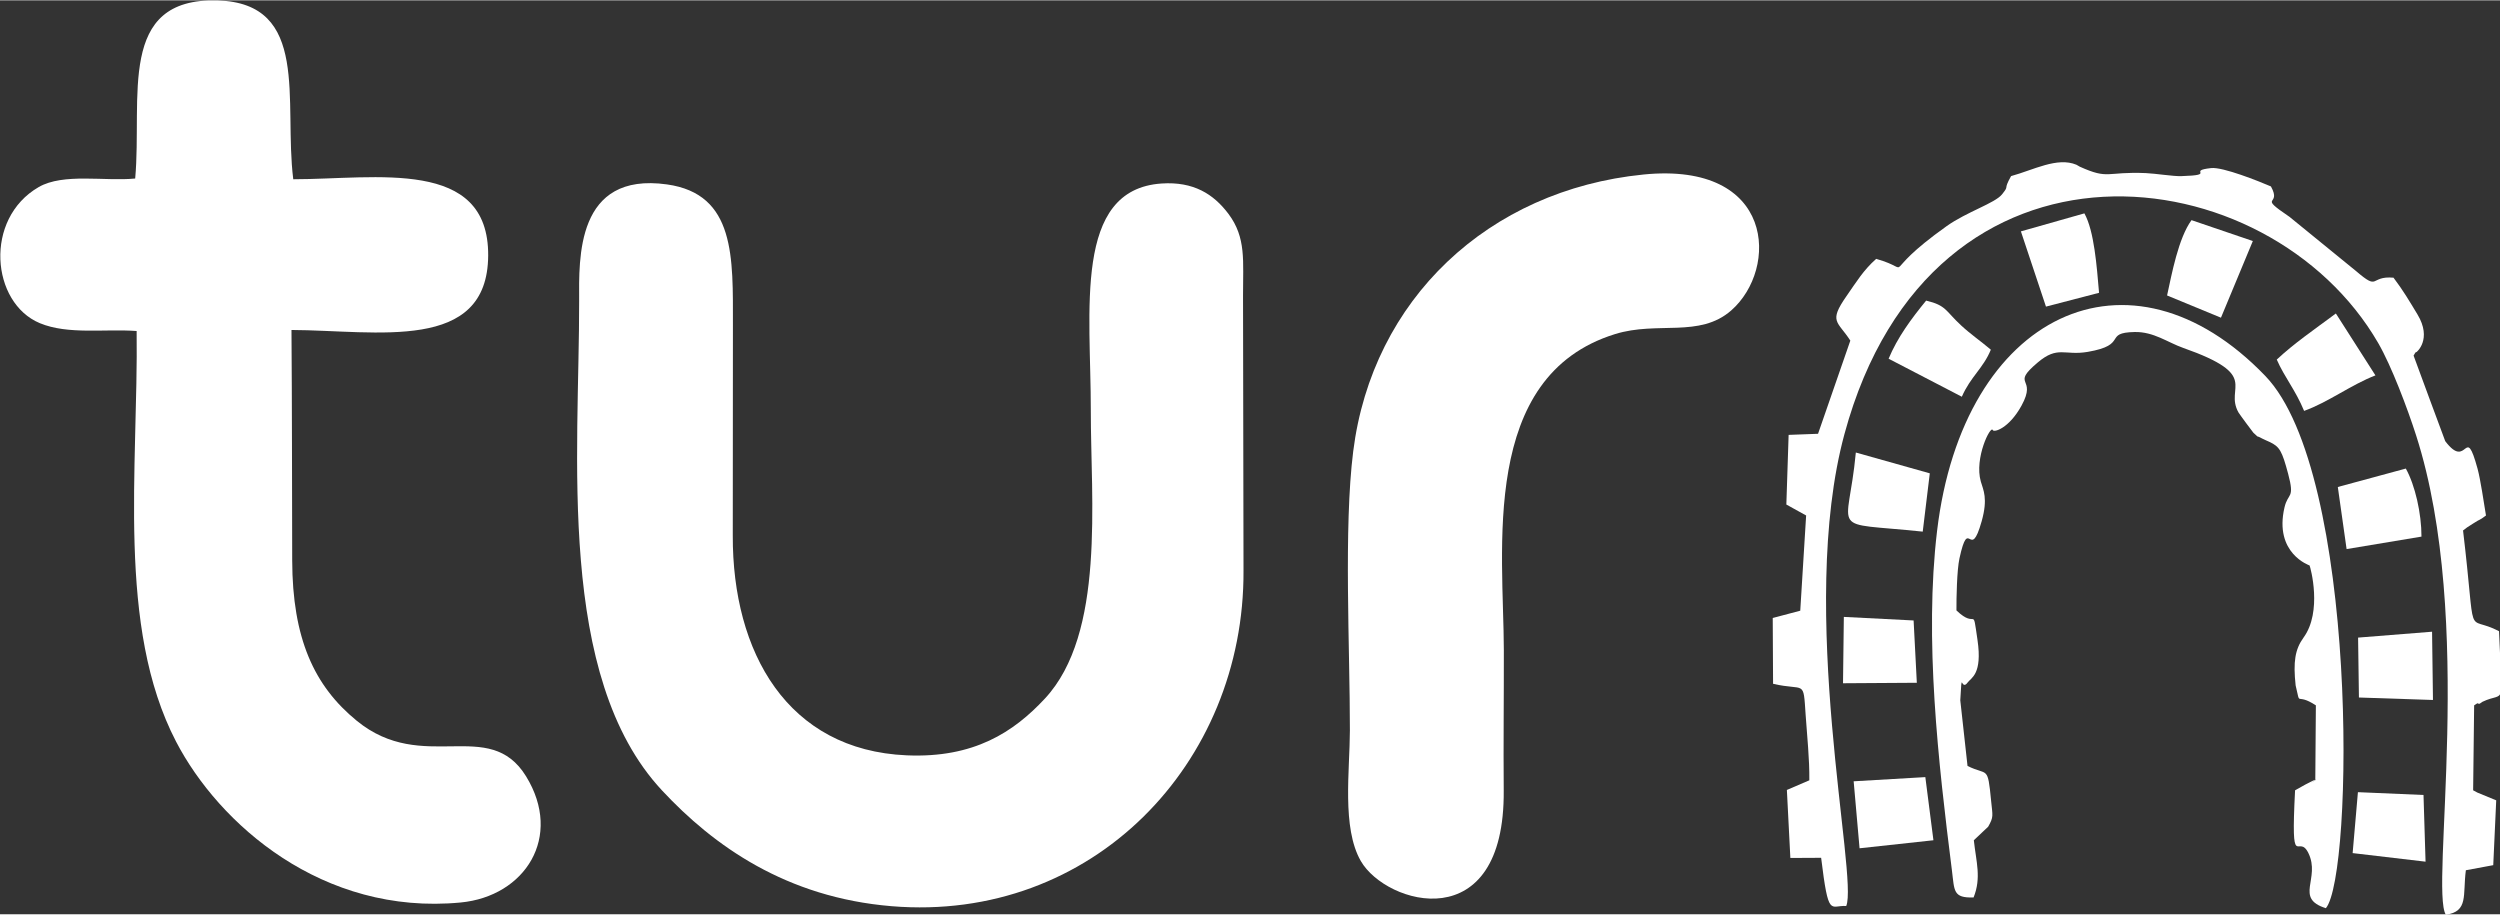 <?xml version="1.0" encoding="UTF-8" standalone="no"?>
<svg
   version="1.1"
   width="1.282in"
   height="0.469in"
   viewBox="0 0 92.316 33.75"
   id="svg57"
   sodipodi:docname="design-TurnApp.cdr"
   inkscape:export-filename="..\OneDrive\Development\Turn-prd\Imagens\logo\logo-dark.svg"
   inkscape:export-xdpi="2.7367036"
   inkscape:export-ydpi="2.7367036"
   xmlns:inkscape="http://www.inkscape.org/namespaces/inkscape"
   xmlns:sodipodi="http://sodipodi.sourceforge.net/DTD/sodipodi-0.dtd"
   xmlns="http://www.w3.org/2000/svg"
   xmlns:svg="http://www.w3.org/2000/svg">
  <rect x="0" y="0" width="92.316" height="33.75" fill="#333333" stroke="none"/>
  <defs
     id="defs57" />
  <sodipodi:namedview
     id="namedview57"
     pagecolor="#ffffff"
     bordercolor="#000000"
     borderopacity="0.25"
     inkscape:showpageshadow="2"
     inkscape:pageopacity="0.0"
     inkscape:pagecheckerboard="0"
     inkscape:deskcolor="#d1d1d1"
     inkscape:document-units="in"
     showguides="false">
    <inkscape:page
       x="0"
       y="0"
       width="92.316"
       height="33.75"
       id="page2"
       margin="0"
       bleed="0" />
  </sodipodi:namedview>
  <g
     id="Layer1005"
     transform="matrix(0.255,0,0,0.255,-29.657,-7.187)">
    <path
       d="m 200.168,71.674 c 0.046,22.152 -3.388,54.416 11.995,70.924 7.48,8.027 17.988,15.508 33.257,16.769 29.036,2.397 51.112,-20.642 50.954,-48.621 l -0.07,-39.796 c -0.016,-4.987 0.489,-8.383 -2.116,-11.847 -2.155,-2.865 -5.061,-4.698 -9.678,-4.389 -12.86,0.862 -10.226,18.473 -10.248,32.878 -0.019,12.974 2.123,32.268 -6.64,41.699 -4.532,4.877 -10.302,8.648 -20.021,8.229 -17.27,-0.745 -25.246,-14.903 -25.186,-31.838 l 0.021,-30.39 c -0.002,-9.847 0.396,-19.055 -9.551,-20.446 -13.211,-1.847 -12.736,10.743 -12.718,16.828 z"
       style="fill:#ffffff;fill-rule:evenodd"
       id="path41" />
    <path
       d="m 135.88,53.992 c -4.372,0.435 -10.398,-0.827 -13.975,1.239 -7.96,4.597 -6.888,16.781 0.17,19.71 4.104,1.703 9.445,0.793 14.014,1.134 0.247,19.894 -2.944,42.816 5.708,59.456 6.203,11.93 21.197,25.206 41.201,23.301 9.338,-0.889 14.87,-9.506 9.485,-18.269 -5.351,-8.707 -14.914,-0.21 -24.513,-8.042 -6.19,-5.05 -9.324,-11.931 -9.355,-23.22 -0.031,-11.13 -0.022,-22.245 -0.104,-33.376 12.346,0.052 28.393,3.341 28.484,-10.767 0.091,-14.212 -16.179,-11.07 -28.227,-11.06 -1.412,-11.312 2.541,-25.529 -11.004,-25.894 -14.592,-0.394 -10.84,14.004 -11.885,25.787 z"
       style="fill:#ffffff;fill-rule:evenodd"
       id="path42" />
    <path
       d="m 354.292,53.413 c -22.478,2.24 -39.275,18.097 -42.033,40.088 -1.396,11.13 -0.467,28.618 -0.48,40.399 -0.006,5.758 -1.196,14.104 1.584,18.929 3.666,6.362 20.88,11.306 20.693,-10.237 -0.059,-6.752 0.03,-13.515 0.017,-20.269 -0.027,-14.525 -3.576,-39.705 16.112,-45.806 6.164,-1.91 12.216,0.595 16.805,-3.413 6.891,-6.018 6.4,-21.596 -12.699,-19.692 z"
       style="fill:#ffffff;fill-rule:evenodd"
       id="path43" />
    <path
       d="m 407.527,53.636 c -1.251,2.221 -0.134,1.181 -1.32,2.657 -1.027,1.278 -5.106,2.524 -8.025,4.603 -10.423,7.424 -4.129,6.451 -10.191,4.73 -1.865,1.661 -2.835,3.294 -4.301,5.395 -2.63,3.769 -1.288,3.589 0.557,6.442 l -4.676,13.494 -4.26,0.159 -0.33,10.086 2.865,1.586 -0.851,13.788 -3.986,1.055 0.05,9.529 c 4.668,1.098 4.363,-0.754 4.717,4.52 0.212,3.167 0.564,6.259 0.534,9.456 l -3.252,1.397 0.504,9.848 4.457,-0.023 c 1.082,8.85 1.32,6.826 3.632,6.98 1.785,-4.173 -7.182,-42.782 -0.253,-68.354 12.655,-46.707 61.515,-40.497 77.308,-13.136 1.917,3.321 4.221,9.441 5.472,13.342 8.607,26.826 1.979,65.621 4.3,69.416 3.316,-0.491 2.429,-2.816 2.903,-6.446 l 3.966,-0.736 0.43,-9.388 -2.746,-1.132 c -0.148,-0.073 -0.404,-0.203 -0.596,-0.321 l 0.145,-12.301 c 0.21,-0.12 0.519,-0.419 0.617,-0.254 0.096,0.163 0.439,-0.191 0.569,-0.254 3.438,-1.65 2.87,1.415 2.418,-10.231 -5.03,-2.626 -3.203,2.247 -5.211,-14.585 0.582,-0.477 0.497,-0.38 1.474,-1.016 1.166,-0.759 0.745,-0.324 1.847,-1.154 -0.305,-1.857 -0.803,-5.252 -1.217,-6.764 -1.861,-6.798 -1.379,0.376 -4.685,-4.004 -10e-4,-0.001 -4.309,-11.598 -4.582,-12.386 0.1,-0.184 0.332,-0.612 0.39,-0.491 0.019,0.039 2.35,-1.869 0.168,-5.48 -1.236,-2.045 -2.058,-3.446 -3.465,-5.313 -3.547,-0.303 -1.952,2.019 -5.431,-0.963 l -9.622,-7.841 c -4.844,-3.282 -1.029,-1.389 -2.697,-4.41 -1.742,-0.747 -6.959,-2.844 -8.662,-2.657 -3.652,0.4 0.975,1.004 -4.34,1.167 -1.143,0.035 -3.696,-0.379 -5.106,-0.44 -5.82,-0.251 -5.319,0.989 -9.583,-0.935 -0.166,-0.075 -0.325,-0.211 -0.485,-0.279 -2.774,-1.157 -6.219,0.766 -9.449,1.645 z"
       style="fill:#ffffff;fill-rule:evenodd"
       id="path44" />
    <path
       d="m 402.096,158.098 c 1.148,-2.851 0.374,-5.137 0.035,-8.28 l 2.076,-1.962 c 0.823,-1.449 0.64,-1.554 0.429,-3.724 -0.511,-5.274 -0.475,-3.595 -3.419,-5.077 l -1.048,-9.505 c 0.27,-4.783 0.053,-1.182 1.066,-2.576 0.504,-0.694 2.154,-1.188 1.427,-6.159 -0.766,-5.237 -0.053,-1.4 -3.049,-4.279 -0.011,-1.817 0.067,-5.842 0.436,-7.535 1.388,-6.363 1.518,0.667 3.218,-5.385 0.934,-3.327 0.229,-4.508 -0.125,-5.744 -0.974,-3.399 1.433,-8.202 1.73,-7.454 0.154,0.386 2.329,-0.21 4.156,-3.524 2.368,-4.297 -1.71,-2.827 2.366,-6.272 2.918,-2.466 3.848,-0.946 7.237,-1.528 5.957,-1.023 2.174,-2.785 6.792,-2.875 2.763,-0.054 4.761,1.505 7.032,2.304 11.392,4.008 5.912,5.63 7.998,9.342 0.138,0.245 2.08,2.865 2.153,2.931 1.094,0.993 0.108,0.206 1.284,0.852 0.198,0.109 0.881,0.402 1.071,0.492 1.454,0.684 1.794,1.279 2.689,4.628 0.982,3.676 -0.021,2.66 -0.531,4.847 -1.554,6.665 3.624,8.396 3.63,8.409 0.142,0.306 1.871,6.668 -0.866,10.434 -1.247,1.715 -1.518,3.525 -1.152,6.931 0.775,3.329 -0.097,0.914 2.931,2.894 l -0.083,10.856 c -2.44,1.425 2.384,-1.374 -1.435,0.608 l -1.494,0.836 c -0.627,12.264 0.454,6.075 1.926,9.083 1.813,3.704 -2.076,6.547 2.534,7.988 4.02,-4.782 4.745,-63.013 -8.762,-77.065 -19.648,-20.441 -43.798,-9.073 -47.541,22.446 -1.856,15.629 0.155,33.322 2.155,49.174 0.371,2.941 0.142,3.989 3.132,3.89 z"
       style="fill:#ffffff;fill-rule:evenodd"
       id="path45" />
    <path
       d="m 389.791,80.085 10.603,5.507 c 1.264,-2.902 3.092,-4.112 4.201,-6.812 -1.393,-1.19 -2.869,-2.189 -4.293,-3.504 -2.306,-2.129 -2.124,-2.898 -5.076,-3.604 -2.185,2.669 -4.151,5.339 -5.435,8.413 z"
       style="fill:#ffffff;fill-rule:evenodd"
       id="path46" />
    <path
       d="m 430.115,70.927 7.803,3.219 4.615,-11.101 -8.88,-3.026 c -1.917,2.64 -2.862,7.835 -3.538,10.908 z"
       style="fill:#ffffff;fill-rule:evenodd"
       id="path47" />
    <path
       d="m 445.998,80.211 c 1.127,2.578 2.693,4.374 3.959,7.431 3.469,-1.236 6.861,-3.815 10.33,-5.14 l -5.729,-8.965 c -3.24,2.406 -6.077,4.349 -8.56,6.674 z"
       style="fill:#ffffff;fill-rule:evenodd"
       id="path48" />
    <path
       d="m 454.84,98.661 1.271,8.99 10.844,-1.804 c 0.005,-3.359 -0.927,-7.451 -2.267,-9.855 z"
       style="fill:#ffffff;fill-rule:evenodd"
       id="path49" />
    <path
       d="m 408.947,61.645 3.63,10.896 7.688,-2 c -0.336,-3.885 -0.699,-8.931 -2.124,-11.503 z"
       style="fill:#ffffff;fill-rule:evenodd"
       id="path50" />
    <path
       d="m 394.731,105.125 1.022,-8.442 -10.709,-3.013 c -1.129,12.12 -4.321,9.985 9.686,11.455 z"
       style="fill:#ffffff;fill-rule:evenodd"
       id="path51" />
    <path
       d="m 384.729,141.279 0.854,9.7 10.697,-1.162 -1.172,-9.144 z"
       style="fill:#ffffff;fill-rule:evenodd"
       id="path52" />
    <path
       d="m 457.776,120.471 0.121,8.675 10.722,0.357 -0.131,-9.885 z"
       style="fill:#ffffff;fill-rule:evenodd"
       id="path53" />
    <path
       d="m 383.188,127.082 10.689,-0.07 -0.466,-9.023 -10.104,-0.515 z"
       style="fill:#ffffff;fill-rule:evenodd"
       id="path54" />
    <path
       d="m 456.986,151.677 10.559,1.242 -0.297,-9.658 -9.498,-0.407 z"
       style="fill:#ffffff;fill-rule:evenodd"
       id="path55" />
  </g>
</svg>
